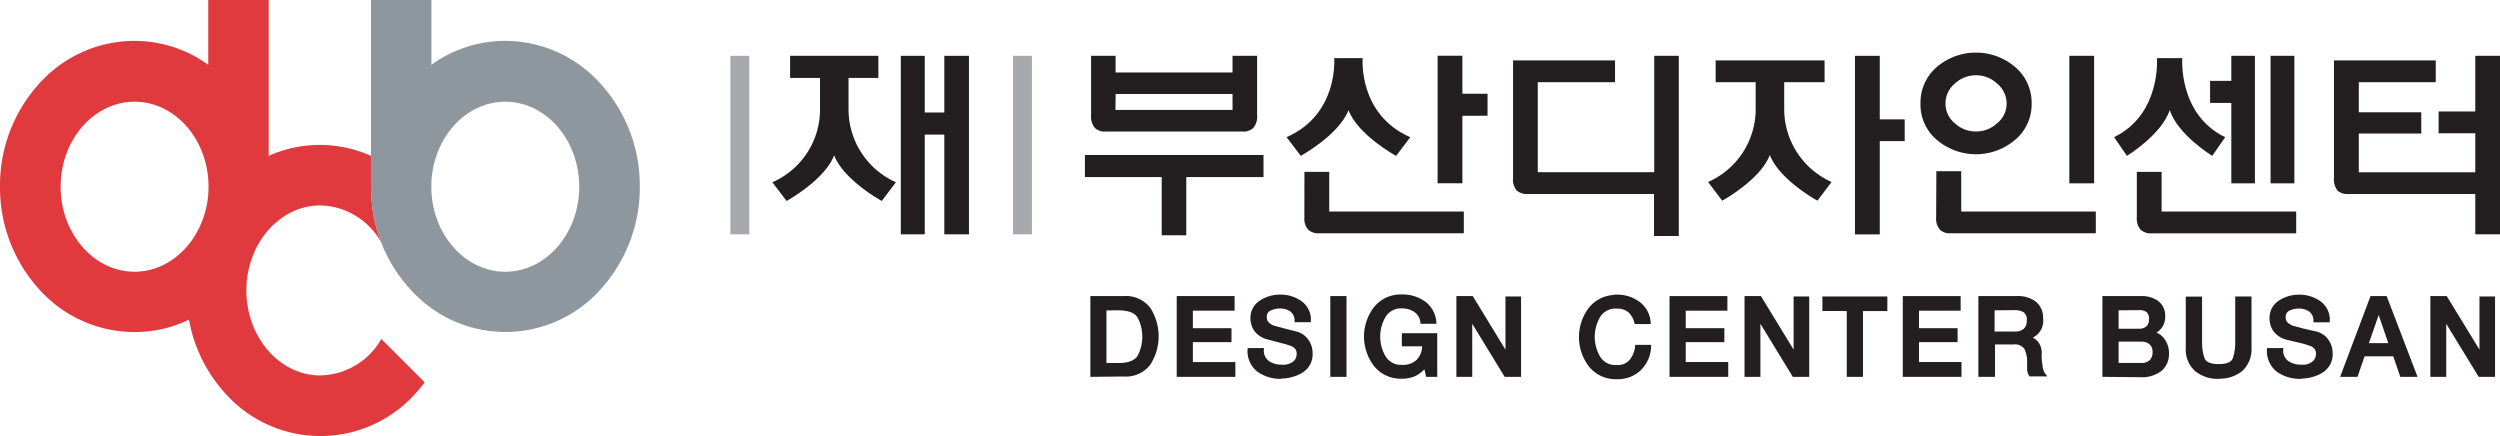 <svg xmlns="http://www.w3.org/2000/svg" viewBox="0 0 352.93 61.57"><defs><style>.cls-1,.cls-5{fill:#231f20;}.cls-1{stroke:#231f20;stroke-width:0.4px;}.cls-2{fill:none;}.cls-3{fill:#e03a3e;}.cls-4{fill:#8e979d;}.cls-6{fill:#a7a9ac;}</style></defs><title>logo_bdc</title><g id="Layer_2" data-name="Layer 2"><g id="Layer_1-2" data-name="Layer 1"><path class="cls-1" d="M154.13,53v-11h4.48a4.13,4.13,0,0,1,3.63,1.6,7.22,7.22,0,0,1,0,7.75,4.13,4.13,0,0,1-3.63,1.6ZM156,43.62v7.83h1.86q2.24,0,2.92-1.14a6,6,0,0,0,0-5.56q-.68-1.14-2.92-1.14Z"/><path class="cls-1" d="M166.32,53v-11h7.77v1.66H168.2v2.87h5.45v1.57H168.2v3.21h6V53Z"/><path class="cls-1" d="M180.85,53.28a5.35,5.35,0,0,1-3.18-.94,3.47,3.47,0,0,1-1.35-3h1.9a2,2,0,0,0,.81,1.8,3.35,3.35,0,0,0,1.93.54,2.44,2.44,0,0,0,1.77-.52,1.58,1.58,0,0,0,.52-1.14,1.33,1.33,0,0,0-.28-.93,1.56,1.56,0,0,0-.61-.42,12.2,12.2,0,0,0-1.34-.41l-1.89-.5a3.16,3.16,0,0,1-1.89-1.16,2.92,2.92,0,0,1-.51-1.62A2.68,2.68,0,0,1,178,42.58a4.94,4.94,0,0,1,2.7-.79,4.87,4.87,0,0,1,2.92.89,3,3,0,0,1,1.24,2.61h-1.9a1.81,1.81,0,0,0-.71-1.5,2.81,2.81,0,0,0-1.61-.44,3.22,3.22,0,0,0-1.33.3,1.12,1.12,0,0,0-.67,1.13,1.18,1.18,0,0,0,.36.91,2.3,2.3,0,0,0,.93.51l1.41.38L183,47a2.76,2.76,0,0,1,1.58,1.13,3,3,0,0,1,.52,1.67,2.83,2.83,0,0,1-1.34,2.64,5.68,5.68,0,0,1-3,.8Z"/><path class="cls-1" d="M188,53v-11h1.89V53Z"/><path class="cls-1" d="M202.7,47.24V53h-1.21l-.29-1.29a4.46,4.46,0,0,1-1.51,1.21,4.29,4.29,0,0,1-1.76.34,4.62,4.62,0,0,1-3.79-1.7,6.61,6.61,0,0,1,0-8.09,4.62,4.62,0,0,1,3.79-1.7,5.22,5.22,0,0,1,3.11.94,3.78,3.78,0,0,1,1.54,2.8h-1.86a2.2,2.2,0,0,0-.94-1.63,3.23,3.23,0,0,0-1.85-.54,2.7,2.7,0,0,0-2.5,1.3,5.69,5.69,0,0,0,0,5.76,2.7,2.7,0,0,0,2.5,1.3,2.92,2.92,0,0,0,2.24-.8,3.11,3.11,0,0,0,.8-2.21h-2.87V47.24Z"/><path class="cls-1" d="M205.8,53v-11h2l4.93,8.07h0V42.05h1.8V53h-2L207.64,45h0V53Z"/><path class="cls-1" d="M228.24,41.79a5.13,5.13,0,0,1,3.12,1,3.71,3.71,0,0,1,1.47,2.76h-1.9a3.15,3.15,0,0,0-.87-1.57,2.52,2.52,0,0,0-1.82-.61,2.72,2.72,0,0,0-2.53,1.3,5.74,5.74,0,0,0,0,5.76,2.71,2.71,0,0,0,2.53,1.3,2.38,2.38,0,0,0,2-.84,3.64,3.64,0,0,0,.79-2h1.86a4.65,4.65,0,0,1-1.37,3.2,4.44,4.44,0,0,1-3.23,1.24,4.64,4.64,0,0,1-3.81-1.7,6.64,6.64,0,0,1,0-8.09,4.64,4.64,0,0,1,3.81-1.7Z"/><path class="cls-1" d="M235.89,53v-11h7.77v1.66h-5.88v2.87h5.45v1.57h-5.45v3.21h6V53Z"/><path class="cls-1" d="M246.48,53v-11h2l4.93,8.07h0V42.05h1.8V53h-2L248.32,45h0V53Z"/><path class="cls-1" d="M257.47,43.71V42.05h8.77v1.66H262.8V53h-1.89v-9.3Z"/><path class="cls-1" d="M268.82,53v-11h7.77v1.66h-5.88v2.87h5.45v1.57h-5.45v3.21h6V53Z"/><path class="cls-1" d="M279.49,53v-11h5.16a4,4,0,0,1,2.68.78,2.74,2.74,0,0,1,.9,2.18,2.47,2.47,0,0,1-.76,2.13,5.58,5.58,0,0,1-1,.64v0a2,2,0,0,1,1,.54,2.29,2.29,0,0,1,.55,1.78,9.81,9.81,0,0,0,.15,1.75,2.32,2.32,0,0,0,.45,1.14h-2a1.8,1.8,0,0,1-.25-.78q0-.43,0-.83a4.47,4.47,0,0,0-.42-2.2,1.86,1.86,0,0,0-1.73-.7h-2.78V53Zm1.89-9.39V47h3.1a1.92,1.92,0,0,0,1.37-.45,1.72,1.72,0,0,0,.47-1.3,1.42,1.42,0,0,0-.57-1.36,2.65,2.65,0,0,0-1.3-.31Z"/><path class="cls-1" d="M297,53v-11h5.25a3.75,3.75,0,0,1,2.34.68,2.41,2.41,0,0,1,.88,2,2.45,2.45,0,0,1-.41,1.42,2.62,2.62,0,0,1-1.14.91v0a2.36,2.36,0,0,1,1.51,1A3.21,3.21,0,0,1,306,50a2.86,2.86,0,0,1-.94,2.17,4.37,4.37,0,0,1-3,.88Zm1.89-9.39v3H302a1.67,1.67,0,0,0,1.13-.39,1.41,1.41,0,0,0,.45-1.13,1.46,1.46,0,0,0-.4-1.17,1.79,1.79,0,0,0-1.18-.34Zm0,4.41v3.42h3.35A1.86,1.86,0,0,0,303.6,51a1.68,1.68,0,0,0,.48-1.28,1.61,1.61,0,0,0-.48-1.25,1.9,1.9,0,0,0-1.34-.44Z"/><path class="cls-1" d="M313.24,53.28A4.78,4.78,0,0,1,310,52.22a3.92,3.92,0,0,1-1.23-3.15v-7h1.9v6.39a6.59,6.59,0,0,0,.35,2.14q.35,1,2.2,1t2.19-1a6.74,6.74,0,0,0,.34-2.14V42.05h1.9v7a4,4,0,0,1-1.21,3.15,4.75,4.75,0,0,1-3.22,1.05Z"/><path class="cls-1" d="M324.76,53.28a5.35,5.35,0,0,1-3.18-.94,3.47,3.47,0,0,1-1.35-3h1.9a2,2,0,0,0,.81,1.8,3.36,3.36,0,0,0,1.93.54,2.44,2.44,0,0,0,1.76-.52,1.58,1.58,0,0,0,.52-1.14,1.34,1.34,0,0,0-.28-.93,1.56,1.56,0,0,0-.61-.42,12.19,12.19,0,0,0-1.34-.41L323,47.8a3.15,3.15,0,0,1-1.89-1.16,2.92,2.92,0,0,1-.51-1.62,2.68,2.68,0,0,1,1.24-2.43,4.94,4.94,0,0,1,2.7-.79,4.87,4.87,0,0,1,2.92.89,3,3,0,0,1,1.24,2.61h-1.9a1.81,1.81,0,0,0-.71-1.5,2.81,2.81,0,0,0-1.61-.44,3.22,3.22,0,0,0-1.33.3,1.12,1.12,0,0,0-.67,1.13,1.18,1.18,0,0,0,.36.91,2.29,2.29,0,0,0,.93.51l1.41.38L327,47a2.76,2.76,0,0,1,1.58,1.13,3,3,0,0,1,.52,1.67,2.83,2.83,0,0,1-1.34,2.64,5.67,5.67,0,0,1-3,.8Z"/><path class="cls-1" d="M330.65,53l4.14-11h2L341,53h-2l-1-2.9h-4.33l-1,2.9Zm5.13-9.07-1.64,4.71h3.3l-1.61-4.71h0Z"/><path class="cls-1" d="M343.3,53v-11h2l4.93,8.07h0V42.05h1.8V53h-2L345.14,45h0V53Z"/><path class="cls-2" d="M71.33,14.29c-5.75,0-10.44,5.4-10.44,12s4.68,12,10.44,12,10.44-5.4,10.44-12S77.09,14.29,71.33,14.29Z"/><path class="cls-2" d="M19,14.29c-5.76,0-10.44,5.4-10.44,12s4.68,12,10.44,12S29.4,33,29.4,26.32,24.71,14.29,19,14.29Z"/><path class="cls-3" d="M52.37,26.42V22A17.69,17.69,0,0,0,37.93,22V0H29.4V9.15A17.77,17.77,0,0,0,19,5.77,18.11,18.11,0,0,0,5.4,11.95,21.34,21.34,0,0,0,0,26.32,21.37,21.37,0,0,0,5.4,40.7,18.13,18.13,0,0,0,19,46.88a17.67,17.67,0,0,0,7.68-1.75,20.92,20.92,0,0,0,5,10.27,18,18,0,0,0,27.11,0c.41-.46.8-.93,1.17-1.42l-6.13-6.13A10.12,10.12,0,0,1,45.22,53c-5.75,0-10.44-5.4-10.44-12s4.69-12,10.44-12a10.11,10.11,0,0,1,8.59,5.21h0a22.18,22.18,0,0,1-1.43-7.77ZM19,38.36c-5.76,0-10.44-5.4-10.44-12s4.68-12,10.44-12,10.44,5.4,10.44,12S24.71,38.36,19,38.36Z"/><path class="cls-4" d="M84.9,11.95A18.12,18.12,0,0,0,71.33,5.77,17.76,17.76,0,0,0,60.9,9.15V0H52.37V26.42h0a22.18,22.18,0,0,0,1.43,7.77,20.78,20.78,0,0,0,4,6.51,18,18,0,0,0,27.12,0,21.38,21.38,0,0,0,5.4-14.38A21.36,21.36,0,0,0,84.9,11.95ZM71.33,38.36c-5.75,0-10.44-5.4-10.44-12s4.68-12,10.44-12,10.44,5.4,10.44,12S77.09,38.36,71.33,38.36Z"/><path class="cls-5" d="M192.37,8.22s-.67,7.92,6.72,11.15h0l-2,2.64h0s-5.37-2.93-6.72-6.45C189,19.07,183.63,22,183.63,22h0l-2-2.64h0c7.39-3.23,6.72-11.15,6.72-11.15h4Z"/><path class="cls-5" d="M308.08,8.22s-.61,7.92,6.05,11.15h0L312.31,22h0s-4.84-2.93-6-6.45c-1.21,3.52-6.05,6.45-6.05,6.45h0l-1.81-2.64h0c6.66-3.23,6.05-11.15,6.05-11.15h3.63Z"/><path class="cls-6" d="M103.11,7.88h2.67v25.2h-2.67Z"/><path class="cls-6" d="M143,7.88h2.68v25.2H143Z"/><path class="cls-5" d="M133.31,19h-2.76V33.08h-3.38V7.88h3.38v8h2.76v-8h3.48v25.2h-3.48Z"/><path class="cls-5" d="M119.79,15.46V11H124V7.88H111.54V11h4.22v4.73a11.21,11.21,0,0,1-6.72,10l2,2.64s5.38-2.93,6.72-6.45c1.35,3.52,6.72,6.45,6.72,6.45l2-2.64A11.28,11.28,0,0,1,119.79,15.46Z"/><path class="cls-5" d="M164,33.21V25H153.16V21.88h25.21V25h-10.9v8.22Zm13.47-16.94a2.46,2.46,0,0,1-.54,1.79,2,2,0,0,1-1.52.51H156.09a2,2,0,0,1-1.52-.51,2.45,2.45,0,0,1-.54-1.79V7.88h3.46v2.35H174V7.88h3.47Zm-20-.75H174V13.27H157.5Z"/><path class="cls-5" d="M184.15,24.26h3.5v5.6h19v3.07H186.24a2.13,2.13,0,0,1-1.56-.5,2.37,2.37,0,0,1-.54-1.73Zm22.3-7.91v9.52h-3.5v-18h3.5v5.36H210v3.11Z"/><path class="cls-5" d="M217.09,24.31h16.44V7.88H237V33.32h-3.5V27.39H215.77a2.28,2.28,0,0,1-1.64-.48,2.4,2.4,0,0,1-.53-1.79V8.53H228V11.6H217.09Z"/><path class="cls-5" d="M251.88,15.46V11.6h5.7V8.53H242.2V11.6h5.65v4.09a11.23,11.23,0,0,1-6.72,10l2,2.64s5.38-2.93,6.72-6.45c1.35,3.52,6.72,6.45,6.72,6.45l2-2.64A11.27,11.27,0,0,1,251.88,15.46Z"/><polygon class="cls-5" points="265.37 16.85 265.37 7.88 261.87 7.88 261.87 33.09 265.37 33.09 265.37 19.92 268.89 19.92 268.89 16.85 265.37 16.85"/><path class="cls-5" d="M284.36,9.36a6.59,6.59,0,0,1,2.45,5.27,6.53,6.53,0,0,1-2.45,5.21,8.53,8.53,0,0,1-10.82,0,6.49,6.49,0,0,1-2.42-5.21,6.6,6.6,0,0,1,2.42-5.27,8.52,8.52,0,0,1,10.82,0Zm-11,14.81h3.51v5.69h19v3.07H275.4a2,2,0,0,1-1.53-.5,2.38,2.38,0,0,1-.54-1.73ZM276,11.77a3.64,3.64,0,0,0-1.35,2.86,3.59,3.59,0,0,0,1.35,2.8,4.34,4.34,0,0,0,3,1.13,4.27,4.27,0,0,0,2.9-1.13,3.56,3.56,0,0,0,1.38-2.8,3.66,3.66,0,0,0-1.38-2.86,4.26,4.26,0,0,0-2.9-1.14A4.33,4.33,0,0,0,276,11.77Zm16.13-3.89h3.5v18h-3.5Z"/><path class="cls-5" d="M301.66,24.26h3.5v5.6h19v3.08H303.76a2.12,2.12,0,0,1-1.56-.51,2.36,2.36,0,0,1-.54-1.73ZM315,11.42V7.88h3.33v18H315V14.53H312V11.42Zm5.54-3.54h3.36v18h-3.36Z"/><path class="cls-5" d="M333,18.85v5.47h16.73v3.07H331.53a2.1,2.1,0,0,1-1.53-.48,2.6,2.6,0,0,1-.51-1.82V8.53h14.37V11.6H333v4.25h8.82v3Zm16.44-3.11V7.88h3.5v25.2h-3.5V18.81h-5.18V15.74Z"/></g></g></svg>